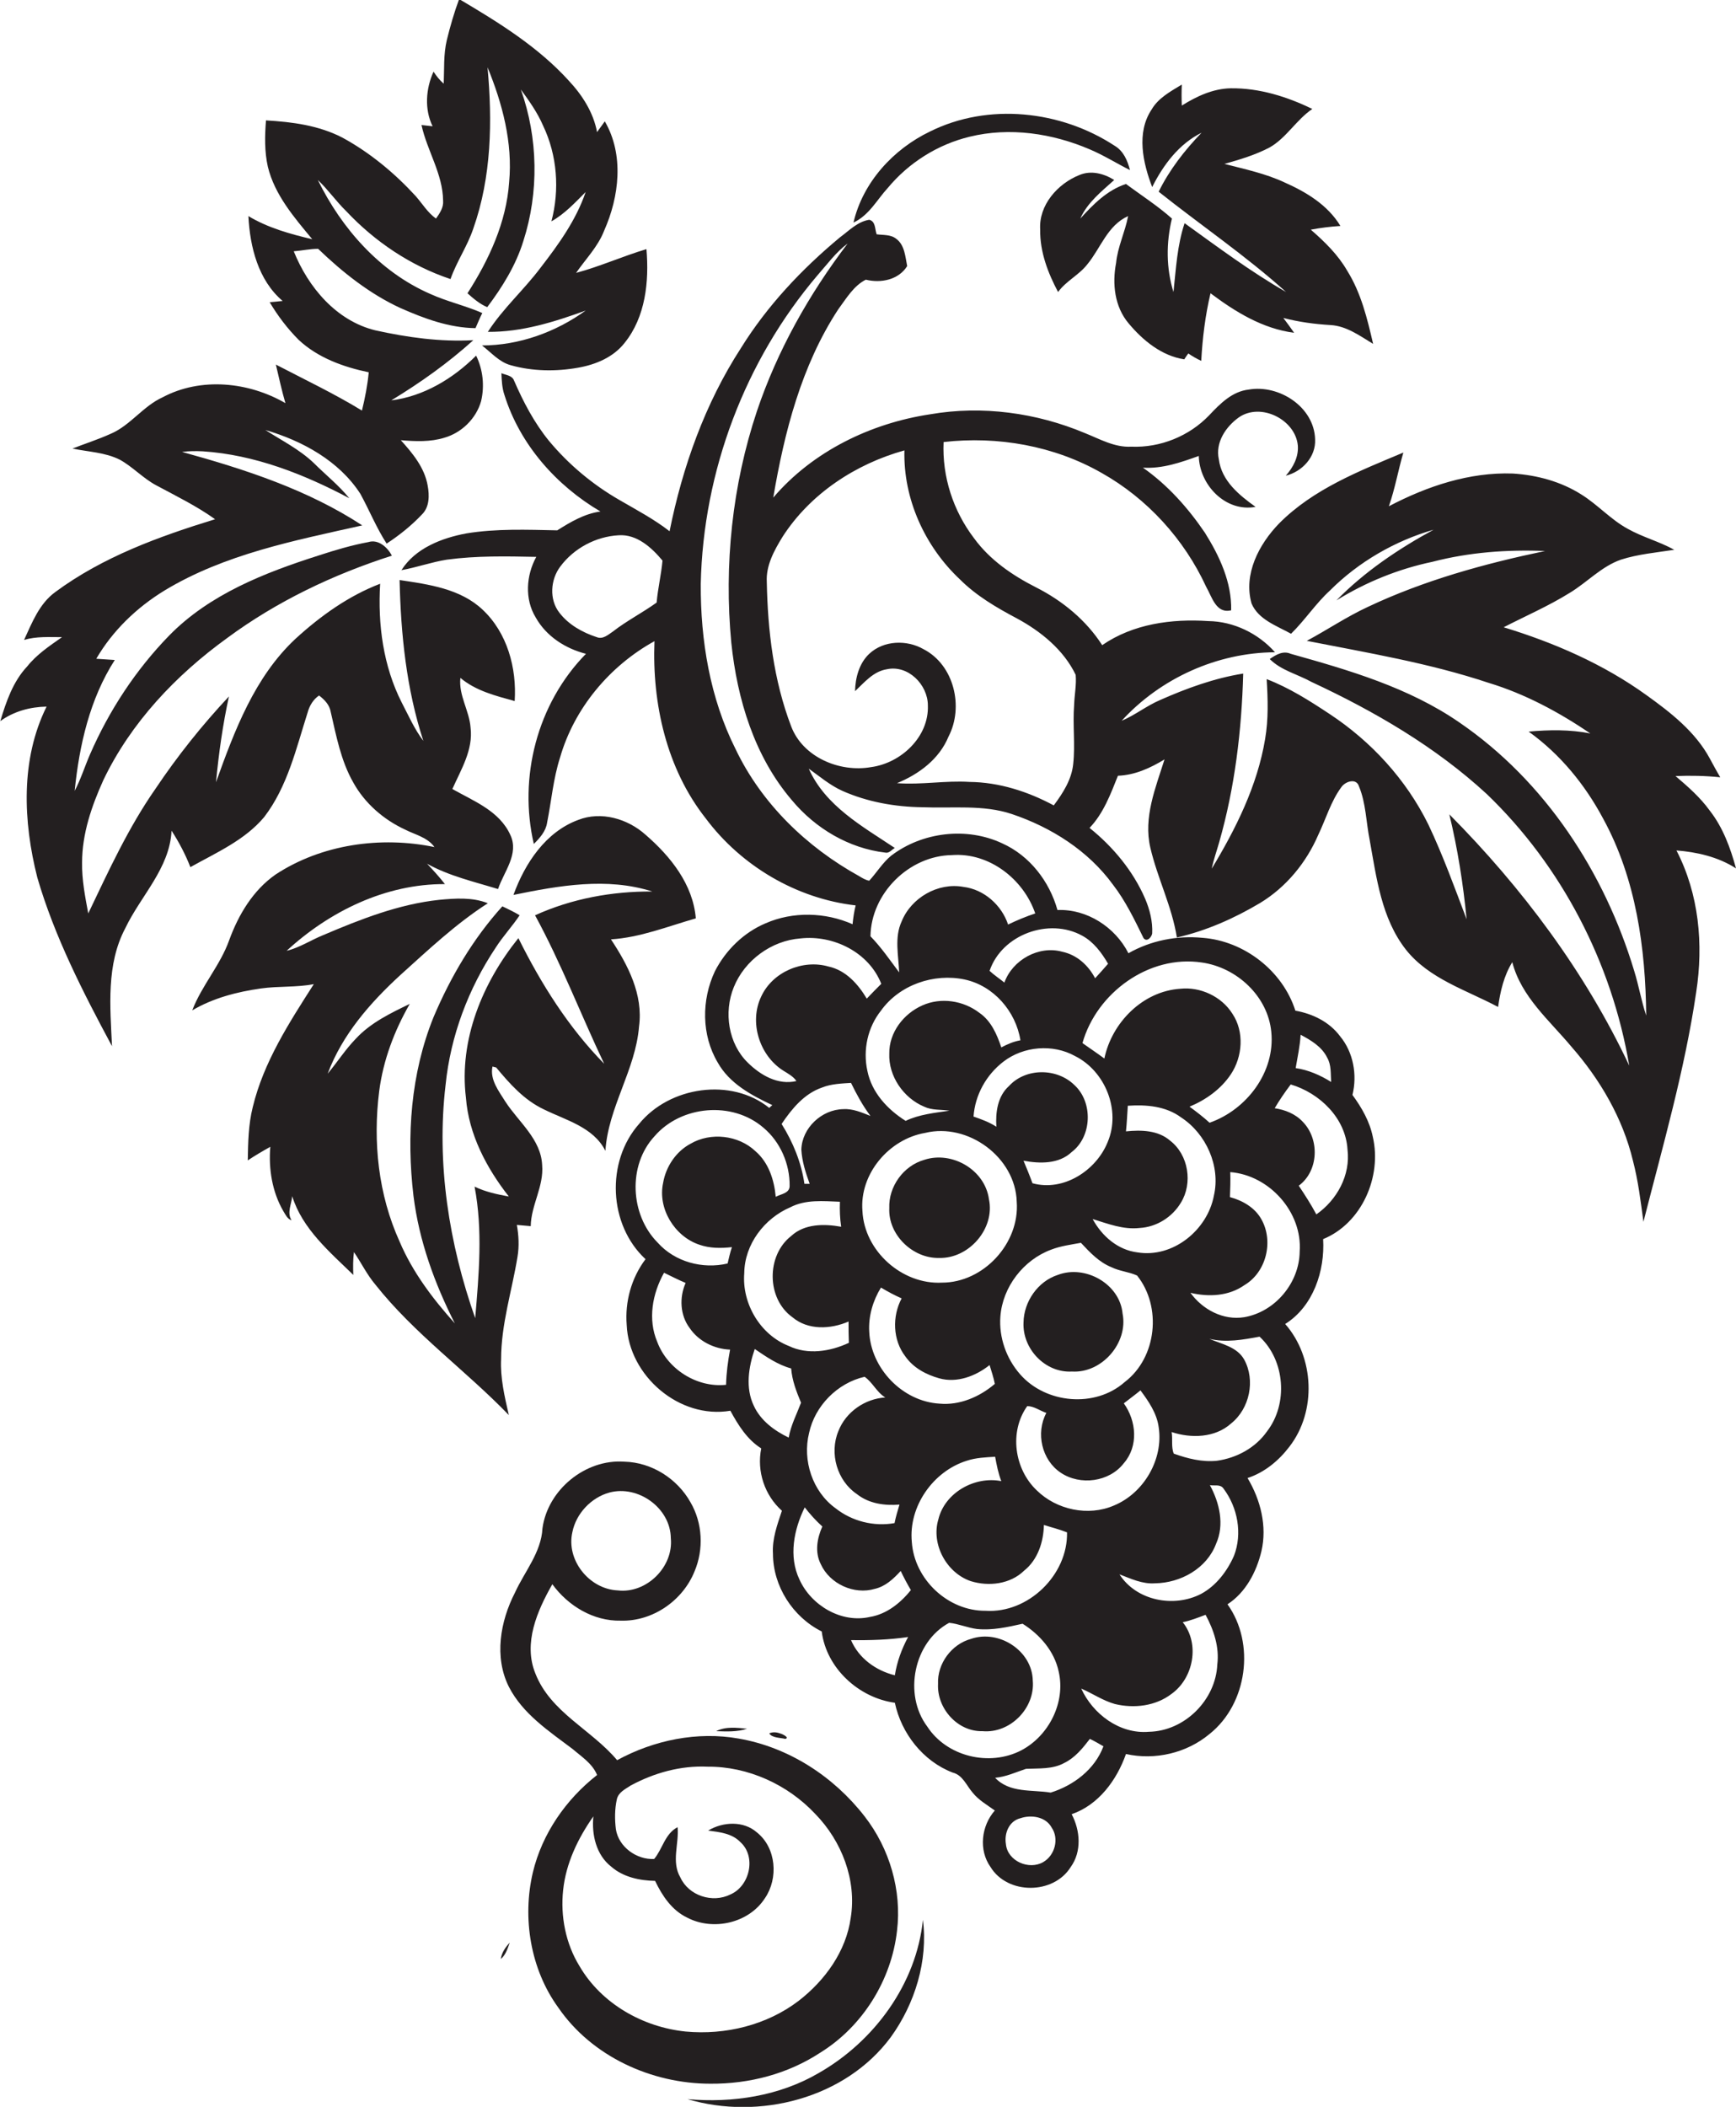 <?xml version="1.0" encoding="utf-8"?>
<!-- Generator: Adobe Illustrator 19.2.0, SVG Export Plug-In . SVG Version: 6.00 Build 0)  -->
<svg version="1.1" id="Layer_1" xmlns="http://www.w3.org/2000/svg" xmlns:xlink="http://www.w3.org/1999/xlink" x="0px" y="0px"
	 viewBox="0 0 562.6 682.5" enable-background="new 0 0 562.6 682.5" xml:space="preserve">
<g>
	<path fill="#231F20" d="M162.4,440.3c0-11.3,3.5-22.1,5.3-33.1c0.6-3.5,0.4-7-0.2-10.4c1.5,0.1,3,0.3,4.5,0.4
		c0.1-6.8,4.3-12.9,3.7-19.8c-0.4-8.4-7.6-13.9-11.9-20.5c-2.1-3.4-5.1-7.1-4.2-11.4c0.3,0.1,0.9,0.2,1.2,0.3
		c4.4,5.3,9.1,10.6,15.5,13.6c7.1,3.5,16,5.7,19.9,13.4c0.9-14.1,9.8-26.3,10.9-40.3c1.4-10.3-3.6-19.9-9.1-28.2
		c9.5-0.6,18.4-4.2,27.5-6.8c-0.9-11-8.2-20.1-16.3-27.1c-5.8-5.2-14.4-7.7-21.8-4.8c-10.6,3.9-17.3,14.1-21,24.3
		c14.7-3,30.3-5.8,45-1.1c-13-0.1-26.1,2.3-38,7.7c8.5,15.6,14.8,32.1,22.4,48.1c-11.6-11.8-20.5-26-27.8-40.7
		c-11.6,14.4-19.3,32.9-17,51.7c0.9,11.9,6.7,22.8,13.9,32c-3.8-0.7-7.6-1.5-11.1-3.2c2.7,14.1,1.4,28.5,0.2,42.6
		c-8.5-24.1-12.6-50.1-9.6-75.5c1.6-15.9,7.4-31.3,16.3-44.6c2.3-3.6,5.3-6.8,7.7-10.4c-1.8-1.1-3.7-2-5.6-2.9
		c-9.5,10.5-16.8,22.9-22.3,35.9c-7.4,18.3-8.8,38.5-6.5,57.9c1.8,14.5,6.8,28.3,13.4,41.3c-7.1-7.9-13.7-16.6-17.9-26.5
		c-6.9-15.2-8.7-32.3-6.6-48.8c1.3-10,4.9-19.5,9.9-28.2c-6.2,3-12.7,6.1-17.5,11.3c-3.4,3.5-6,7.6-9.1,11.3
		c4.7-12.6,13.7-22.9,23.5-31.9c9.1-8.2,18.1-16.7,28.4-23.3c-5-2-10.5-1.6-15.8-1.1c-13.1,1.4-25.5,6.3-37.5,11.4
		c-4,1.6-7.7,4.1-11.9,5.1c13.9-12.8,32.1-21.7,51.3-21.6c-1.8-2.3-3.8-4.5-5.8-6.6c7.2,4,15.2,5.8,23,8.2c1.9-5.6,6.9-11.4,4-17.5
		c-3.5-7.8-11.9-11-18.8-14.9c2.8-6.3,6.8-12.7,5.9-19.9c-0.4-5.5-3.9-10.4-3.3-16.1c5,4.2,11.4,5.8,17.6,7.5
		c0.7-10.7-2.4-22.1-10.4-29.6c-7.2-6.8-17.5-8.2-26.9-9.6c0.4,17.6,2.2,35.3,7.7,52.1c-2.9-3.8-4.8-8.2-7-12.4
		c-6-11.8-7.8-25.3-7-38.5c-10.2,3.9-19.3,10.4-27.4,17.8C82.5,219.3,76,236.7,70,253.4c0.9-9.4,2.2-18.7,4.2-27.8
		c-8.7,9.3-16.7,19.3-23.8,29.9c-8.8,12.6-15.2,26.6-21.8,40.4c-1-5.4-2.1-10.9-2-16.5c0-9.3,3.1-18.3,6.9-26.7
		c8.9-18.6,23.5-34,40.1-46c16.1-11.9,34.4-20.6,53.4-26.7c-1.4-2.7-4.4-5.4-7.6-4.4c-5.4,1-10.8,2.6-16,4.3
		c-17.6,5.6-35.5,12.6-48.6,26C44,217,35.4,230.1,29.2,244.3c-1.7,3.9-3,8.1-5,11.9c1.5-14.8,4.9-29.8,13-42.4c-2-0.1-4-0.3-6-0.4
		c5.3-9.1,13.1-16.6,22.1-22.1c19.5-11.8,42.2-16.2,64.1-21.1c-17.7-11.6-38.1-18.2-58.4-23.8c2.2-0.3,4.5-0.3,6.7-0.2
		c16.8,1.1,32.8,7.4,47.5,15.2c-3.4-4.2-7.7-7.6-11.5-11.4c-4.6-4.4-10.4-7.3-15.7-10.7c12,3.5,23.9,10,30.8,20.7
		c2.9,5.3,5.2,11,8.5,16.1c4.1-2.7,8-5.8,11.4-9.4c2.5-2.4,2.5-6.2,1.9-9.4c-1-5.8-4.9-10.5-8.7-14.7c4.7,0.4,9.6,0.6,14.1-0.8
		c5.6-1.6,10.3-6.2,11.9-11.8c1.2-5,0.6-10.3-1.6-14.8c-7.4,7.4-17,13.2-27.5,14.5c9.4-5.7,18.4-12.1,26.6-19.5
		c-10.7,0.6-21.4-0.9-31.8-3.2c-12.6-3.1-21.7-13.9-26.4-25.6c2.6-0.2,5.3-0.8,7.9-0.8c7.9,7.6,16.7,14.6,26.7,19.2
		c7.7,3.4,15.8,6.4,24.3,6.5c0.7-1.6,1.4-3.3,2.2-4.9c-5.5-2.4-11.4-3.7-16.9-6.2c-16.3-7.1-28.7-21.2-36.4-36.9
		c3.3,3.1,5.9,6.9,9.2,10.1c9.3,9.9,20.9,17.7,33.8,22c2-5.7,5.5-10.7,7.4-16.4c5.9-16.7,6.2-34.8,4.6-52.2
		c4.8,11.7,8.2,24.4,7,37.2c-0.9,13-6.5,25.1-13.5,36c1.9,1.7,4,3.5,6.4,4.5c4.9-6.5,9.3-13.6,11.7-21.4c5.1-15.8,4.8-33.4-0.8-49.1
		c2.7,3.7,5.4,7.5,7.2,11.7c4.6,9.6,5.4,20.8,2.7,31c4.3-2.4,7.7-6.1,11.1-9.5c-3.1,9.1-8.8,17-14.6,24.5
		c-5.4,7.2-12.2,13.2-17.1,20.8c11,0.1,21.5-3.2,31.7-6.9c-9.7,7-21.6,11.3-33.6,11.3c3,2.3,5.6,5.4,9.3,6.4
		c7.1,2,14.7,2.1,21.9,0.8c5.7-1,11.4-3.4,15-8c6.8-8.4,8-19.9,7.1-30.4c-7.7,2.3-15,5.6-22.8,7.7c3.1-4.5,7.1-8.5,9.1-13.7
		c4.9-11,6.5-24.6,0.2-35.4c-0.8,1.2-1.7,2.3-2.5,3.5c-1.2-6.4-4.8-12-9.2-16.7c-10-11-22.8-18.9-35.5-26.4c-1.6,4.3-2.9,8.8-4,13.3
		c-1.1,4.6-0.8,9.4-1,14.1c-1.3-1.1-2.4-2.5-3.3-3.9c-2.5,5.5-3,12.2-0.3,17.7c-0.9-0.1-2.7-0.3-3.6-0.4c1.8,8.3,6.9,15.8,7,24.5
		c0.2,2.2-1.1,4.1-2.3,5.8c-2.7-1.9-4.4-4.8-6.6-7.3C128,56.2,120,49.5,111,44.6c-7.7-4-16.3-5.1-24.8-5.6c-0.4,5-0.5,10.1,0.6,15
		c2.2,9.1,8.5,16.4,14.4,23.5c-7.2-1.7-14.4-3.7-20.7-7.5c0.5,10,3.2,20.8,11.1,27.5c-1.1,0.1-3.2,0.3-4.2,0.4
		c2.6,4.4,5.8,8.6,9.4,12.2c6.2,5.8,14.5,8.8,22.7,10.5c-0.4,4.2-1.2,8.3-2.2,12.4c-9-5.5-18.5-10-27.9-14.9c1,4.2,1.9,8.4,3.1,12.5
		c-11.9-6.9-27.4-8.5-39.8-1.9c-6.4,2.9-10.5,9.2-17,11.9c-4,1.8-8.1,3.1-12.2,4.7c5.1,1.1,10.5,1.2,15.3,3.6
		c4.2,2.3,7.5,6,11.8,8.3c6.5,3.5,13.1,6.7,19.1,11c-18.2,5.6-36.4,12.2-51.8,23.6c-5.2,3.8-7.5,9.9-10.1,15.5
		c4-1.2,8.2-0.9,12.3-0.9c-4,2.8-8.2,5.6-11.3,9.5c-4.6,4.9-6.8,11.4-8.7,17.7c4.4-3.2,9.7-4.6,15-4.7c-8.5,17.1-7.6,37.3-3,55.4
		c5.6,19.2,14.8,37.1,24.2,54.6c-0.6-12.8-1.9-26.5,4.3-38.2c5-10.5,14.4-19.4,15-31.6c2.4,3.7,4.5,7.7,6.1,11.8
		c8.4-4.7,17.6-8.7,23.9-16.2c7.6-9.9,10.4-22.3,14.1-33.9c0.6-2.2,1.8-4.2,3.7-5.5c1.8,1.4,3.4,3,3.8,5.4
		c1.8,7.8,3.3,15.8,7.3,22.8c3.7,6.7,9.8,12,16.7,15.2c3.3,1.7,7.3,2.5,9.6,5.7c-17.4-3.6-36.6-0.9-51.5,8.9c-7.3,5.1-12,13-15,21.2
		c-2.9,8.2-8.9,14.7-12,22.8c6.8-4,14.5-6,22.3-7.1c5.7-0.8,11.5-0.3,17.1-1.4c-8,12.5-16.3,25.3-19.8,39.9
		c-1.4,5.6-1.5,11.4-1.6,17.2c2.4-1.6,4.8-3,7.3-4.4c-0.6,7.1,0.6,14.6,4.2,20.8c0.7,1.1,1.3,2.6,2.7,3c-1.6-2.4,0-5.3,0.2-7.8
		c3.3,10.6,12.1,18,19.8,25.5c-0.1-2.5-0.1-5,0.2-7.4c2.4,3.5,4.2,7.3,7,10.6c12.6,15.9,29.2,27.7,43.2,42.2
		C163.5,452.3,162.1,446.3,162.4,440.3z"/>
	<path fill="#231F20" d="M389.4,43c-5.5,5.7-10.4,12-13.9,19.1c13.7,10.9,28.3,20.8,41.3,32.5C405.3,88,394.6,80,383.9,72.3
		c-2.4,7.2-2.8,14.8-3.6,22.3c-2.4-7.7-2.4-16-0.5-23.8c-4.6-4.1-9.9-7.5-14.9-11.2c-6.1,2-10.6,6.6-14.8,11.2
		c2.3-5.2,6.9-8.8,11-12.5c-3.4-2.1-7.5-3.2-11.3-1.6c-7,2.8-13.2,9.7-12.7,17.7c-0.1,7.2,2.5,14,5.8,20.2c2.6-3.6,6.8-5.5,9.5-9
		c4.3-5.2,6.5-12.6,13.2-15.6c-1,5.2-3.4,10-3.9,15.2c-1.3,6.7-0.5,14.2,4.1,19.6c4.6,5.5,10.7,10.5,18,11.6c0.3-0.5,1-1.5,1.3-1.9
		c1.3,0.9,2.7,1.7,4.2,2.4c0.4-7.4,1.3-14.7,3-21.9c8,6,16.9,11.5,27.1,12.8c-1.1-1.6-2.3-3.2-3.5-4.8c5,1.3,10.1,2,15.3,2.3
		c5.2,0.3,9.5,3.5,13.8,6.1c-1.9-8.2-3.9-16.5-8.4-23.7c-3-5.2-7.3-9.4-11.8-13.3c3.2-0.6,6.4-1,9.6-1.2c-4.1-6.8-11.1-11-18.1-14.1
		c-6.2-2.9-12.9-4.3-19.5-6c5-1.4,10-2.9,14.6-5.3c5.5-3.1,8.7-9,13.9-12.5c-8.2-4-17.2-6.8-26.4-6.7c-5.8,0.1-11.1,2.6-15.9,5.6
		c-0.1-2.3-0.1-4.6,0-6.8c-3.6,2.2-7.6,4.3-9.8,8.1c-5,7.5-2.8,17.3,0.2,25.1C377,53.4,382.1,46.6,389.4,43z"/>
	<path fill="#231F20" d="M287.7,60.9c6.8-8.2,16.2-14.1,26.5-16.6c13-3.2,26.9-1.1,39,4.1c4.5,1.9,8.6,4.5,13,6.7
		c-0.8-3.1-2.1-6.2-5-7.9c-17.4-11.4-40.9-14-59.8-4.6c-11.9,5.7-21.8,16.5-24.8,29.5C281.7,69.7,284.2,64.7,287.7,60.9z"/>
	<path fill="#231F20" d="M562.6,281.3c-1.8-6.6-4.2-13.2-8.5-18.7c-3.1-4.3-7.1-7.8-11.1-11.2c4.8-0.2,9.7-0.1,14.5,0.4
		c-1.2-2-2.3-4.1-3.4-6.1c-4.7-8.7-12.7-14.9-20.5-20.5c-14-10.1-29.9-17-46.3-22c7.2-3.7,14.6-6.9,21.5-11.2
		c5.6-3.4,10.2-8.5,16.5-10.7c5.6-1.8,11.5-2.3,17.3-3.2c-4.9-2.7-10.3-4.1-15.1-6.8c-5.5-3-9.7-7.8-15-11.1
		c-6.6-4.2-14.4-6.3-22.2-6.8c-14.1-0.5-27.8,4.1-40.2,10.6c2-5.7,3-11.6,4.7-17.4c-14.3,6-29.2,11.8-40.3,23
		c-6.5,6.7-11.6,16.4-8.9,25.9c2.2,5.2,8.1,7.2,12.8,9.8c4.5-4.4,8-9.8,12.6-14c9.3-9.3,21.1-16.1,33.6-19.7
		c-11.4,6.2-22.4,13.6-31.5,22.9c9.5-5.9,20.1-10.2,31.1-12.5c11.9-3.1,24.2-4,36.5-3.5c-19.6,4.1-39.2,9.5-57.4,18.1
		c-6.9,3.2-13.1,7.4-19.8,11c19.8,3.9,39.7,7.2,58.9,13.6c11.9,3.6,22.8,9.5,33,16.4c-6.6-1.3-13.4-1.2-20-0.6
		c10.2,7.3,18.3,17.2,24.2,28.3c10.6,19.4,13.7,41.9,13.9,63.7c-1.6-4.8-2.4-9.7-3.9-14.5c-9.6-31.9-28.9-61.5-56.7-80.5
		c-16.4-11.3-35.7-16.9-54.6-22.2c-2.5-1.1-4.8,0.3-6.8,1.7c3.7,3.7,9,4.9,13.5,7.4c20.4,9.5,40.2,21,56.8,36.3
		c24.3,23.3,40.6,54.8,46.2,88c-14.3-30.4-34.7-57.6-58.3-81.4c2.7,11.2,4.5,22.6,5.6,34c-3.9-10.3-7.7-20.8-12.4-30.7
		c-7.2-14.6-18.5-26.9-32-35.8c-6.5-4.3-13.1-8.5-20.4-11.3c0.4,6.5,0.6,13-0.5,19.4c-2.5,15.1-9.5,29.1-17.3,42
		c0.6-2.9,1.6-5.7,2.4-8.5c5.1-17.8,7.3-36.3,7.8-54.7c-9.4,1.5-18.4,4.8-27,8.6c-4.4,1.9-8.1,4.9-12.4,6.7
		c12.6-13.8,31-22.1,49.7-22.2c-5.4-6.1-13.4-10-21.6-10.1c-11.9-0.8-24.4,0.9-34.4,7.8c-5.2-8.1-12.9-14.4-21.4-18.7
		c-7.7-3.9-15-8.9-20.1-15.9c-6.8-8.9-10.4-20-9.9-31.2c17.5-2,35.8,1.2,51.2,10c14.8,8.3,26.8,21.5,33.9,36.9
		c1.9,3.3,3.2,8.8,8.1,7.6c0.2-9.1-3.8-17.6-8.5-25.1c-5.5-8.1-12.1-15.5-20.1-21.1c6.3,0.4,12.3-1.7,18.1-3.8
		c0.2,9.4,8.7,18.3,18.4,16.5c-5.3-3.8-11-8.4-11.9-15.4c-1.2-5.5,2.3-10.6,6.5-13.6c7.1-4.9,18.3,0.7,19.1,9.1
		c0.3,3.7-1.5,7.1-3.9,9.8c5.3-1.3,9.8-6.1,9.5-11.8c-0.3-10.5-11.7-17.8-21.5-16.1c-5.4,0.6-9.3,4.6-12.8,8.3
		c-6.5,6.8-15.9,10.6-25.3,10.2c-5.4,0.3-10.2-2.5-15-4.4c-15.7-6.6-33.3-9-50.1-6.1c-19.3,2.9-38.1,12-50.9,27
		c3.6-21.2,9.1-42.7,21-60.9c2.6-3.5,5-7.7,9-9.7c4.8,1.2,10.6,0.1,13.4-4.4c-0.6-3-0.8-6.8-3.5-8.8c-1.8-1.5-4.3-1.2-6.4-1.5
		c-0.6-1.7-0.3-4.2-2.4-4.7c-3.8,0.6-6.5,3.5-9.5,5.7c-12.4,10.3-23.6,22.2-32.1,35.9c-11.6,17.9-18.9,38.4-23.1,59.3
		c-5-3.9-10.7-6.9-16.2-10.1c-8.7-5-16.5-11.5-22.9-19.2c-4.8-5.9-8.3-12.6-11.3-19.5c-0.6-1.7-2.7-1.8-4.1-2.4
		c0.1,2.4,0.2,4.8,1,7.1c5,16,16.8,29.3,31.1,37.7c-5.2,0.7-9.7,3.4-14,6.1c-9.8-0.2-19.8-0.6-29.5,1c-8,1.5-16.5,4.8-21,11.9
		c5-0.9,9.7-2.6,14.7-3.4c9.6-1.3,19.4-1.1,29-0.9c-3.3,6-3.8,13.7-0.2,19.6c3.4,6.1,9.6,10.1,16.3,11.8
		C174,228,168,251.9,173,273.4c1.9-1.9,3.9-4.1,4.3-6.9c1.4-7,2-14.3,4.2-21.1c4.6-16,16.1-29.7,30.6-37.7
		c-0.8,20.2,3.9,41.3,16.6,57.4c11.5,15.4,29.4,26,48.6,28.2c-0.5,2-0.8,4-1,6.1c-8.8-3.9-19.3-4.2-28.2-0.3
		c-7.1,3-12.9,8.7-16.4,15.5c-4.4,9.3-4.4,20.7,0.9,29.6c3.8,6.8,10.9,10.6,17.7,13.8c-0.3,0.2-0.8,0.7-1,0.9
		c-12.3-9.9-32.3-7-42.2,5.2c-10.8,12.2-9.9,32.7,2.1,43.8c-4.6,6.1-6.7,13.8-6.1,21.3c0.7,16.5,17.1,30.6,33.6,27.8
		c2.5,4.6,5.4,9.3,10,12.2c-1.5,7.4,1.1,15.2,6.7,20.2c-1.5,4.5-3.2,9.1-2.9,13.9c0,10.5,6.4,20.5,15.8,25.2
		c1.5,11.9,12,21.5,23.7,23.1c2.1,9.9,9.1,18.9,18.7,22.6c3.3,0.8,4.5,4.2,6.5,6.5c1.9,2.4,4.7,4,7.2,5.8c-4.4,5-5.3,12.8-1.4,18.3
		c5.5,9,20.4,9,26,0c3.6-5,3.1-11.8,0.3-17.1c8.7-3,14.6-11,17.6-19.5c9.4,2.1,19.7-0.3,27.1-6.5c12.2-9.7,14.9-29.3,5.8-42
		c5.9-3.8,9.4-10.5,11-17.2c1.9-8.1-0.3-16.7-4.5-23.7c5.5-1.8,10.1-5.6,13.6-10.2c8.8-11.4,8.1-28.9-1.4-39.7
		c9.1-5.7,12.9-17.2,12.3-27.5c12.5-5.1,19.1-20.2,16.1-33.1c-1-5-3.6-9.5-6.6-13.6c1.6-6.5,0.3-13.8-4-19
		c-3.5-4.7-8.9-7.3-14.5-8.3c-4.1-12.9-16.6-22.6-30.1-23.6c-8.3-0.8-16.8,0.9-24,5c-4.3-8.5-13.5-14.4-23-14
		c-2.6-9.3-9-17.6-17.9-21.6c-11.5-5.4-25.9-3.7-36,4c-2.8,2.3-4.7,5.5-7.1,8.1c-1.2-0.2-2.3-0.9-3.3-1.5c-17-9.4-31.6-23.5-40-41.1
		c-8.3-16.5-11.4-35.2-11.3-53.6c0.8-36.4,14.3-72.3,37.9-100c3.1-3.5,5.9-7.4,9.7-10.2c-12.5,16.4-22.8,34.7-29.4,54.3
		c-8,24-10.7,49.8-8.3,75c1.9,18.3,7.5,36.9,19.7,51.1c7.6,9.1,18.4,15.5,30.2,16.9c1.3,0.3,2.1-1,3.1-1.5
		c-10.5-7-22.5-13.6-27.9-25.7c3.5,2.5,6.9,5.4,10.9,7.2c8.1,3.6,17.1,5.2,26,5.3c9.6,0.4,19.6-0.9,28.9,2.2
		c12.8,4.3,24.8,11.9,32.8,22.9c4.1,5.3,7,11.4,9.9,17.3c1.1,1.4,2.6-0.3,2.8-1.5c0.2-3.9-0.8-7.8-2.3-11.3
		c-3.9-9-10.4-16.8-18-22.9c4.5-4.7,6.8-10.9,9.2-16.9c5.5-0.2,10.5-2.5,15.1-5.3c-2.9,9.2-6.9,18.8-4.6,28.6c2.3,9.9,7,19,8.6,29.1
		c9.6-2.2,18.6-6.2,27-11.2c8.4-5.1,14.9-13,18.8-22c2.5-5.2,4.1-10.9,7.5-15.5c1.2-1.8,4.8-3.1,5.7-0.3c2.3,5.5,2.3,11.6,3.5,17.5
		c2.2,12.2,3.8,25.3,11.7,35.4c7.5,9.5,19.6,13.1,29.9,18.6c0.7-5,1.9-10.2,4.6-14.5c2.9,11.2,12,18.8,19.1,27.3
		c9.3,10.6,16.7,23.2,20,37c1.7,6.5,2.5,13.1,3.4,19.8c6.3-24.7,13.4-49.2,17.1-74.4c2.4-15.5,0.9-31.8-6.4-45.9
		C549.7,276,556.7,277.5,562.6,281.3z M212.8,195.2c-4.6,3.3-9.7,5.9-14.2,9.4c-1.5,1-3.2,2.6-5.2,1.8c-4.6-1.5-9.1-4-12.1-7.9
		c-3.4-4.3-2.9-10.8,0.3-15c4.4-5.9,11.5-9.7,18.9-10.1c5.9-0.4,10.7,4,14.2,8.2C214.3,186.1,213.2,190.6,212.8,195.2z M235.3,448.6
		c-9.5,1-19-5.1-22.3-13.9c-3.1-7.3-1.6-15.6,2.2-22.4c2.3,1.1,4.6,2.3,7,3.3c-2.1,4.7-1.8,10.5,1.3,14.6c2.9,4.3,8,6.8,13.1,7
		C235.9,441,235.4,444.7,235.3,448.6z M235.8,409.3c-8.1,1.9-17.1-0.5-22.7-6.8c-8.9-9-9.7-25-1-34.4c8.6-10,25.2-11.5,35.3-2.8
		c5.5,4.6,8.6,11.8,8.5,18.9c0,2.4-2.9,2.6-4.5,3.5c-0.5-5.5-2.3-11.1-6.6-14.8c-5.5-5.2-14.5-6.2-21-2.4c-4.7,2.5-8,7.4-8.9,12.7
		c-1.8,8.3,3.7,17.3,11.7,20c3.4,1.2,7,1.2,10.6,0.8C236.6,405.8,236.2,407.6,235.8,409.3z M379.2,369.5c-3.9-3.4-9.4-3.5-14.3-3
		c0.3-2.8,0.4-5.5,0.6-8.3c6-0.4,12.3,0.1,17.3,3.8c8.1,5.3,12.8,15.8,10.6,25.3c-2.1,11.2-13.3,20.3-24.8,18.4
		c-6.4-0.8-11.5-5.3-14.5-10.8c4.9,1.5,9.9,3.5,15.2,2.9c5.5-0.3,10.6-3.5,13.4-8.2C386.6,383.3,385.2,374.1,379.2,369.5z
		 M277.7,484c3.9,3.1,9,3.8,13.8,3.4c-0.6,2-1.2,4-1.6,6c-6.7,1.2-13.8-0.6-19.1-4.8c-7.5-5.4-10.8-15.5-8.6-24.4
		c1.9-8.8,9.2-16.2,18-18.2c2.6,1.8,3.9,5,6.7,6.7c-6.6,0.4-12.8,4.7-15.2,10.9C268.7,470.8,271.3,479.7,277.7,484z M281.7,431.4
		c-0.3-5,1.2-10.1,3.8-14.3c2.2,1.3,4.4,2.5,6.7,3.5c-3.1,5.8-2.9,13.5,1.2,18.8c2.6,3.7,6.7,5.9,11,7.1c5.7,1.6,11.8-0.7,16.3-4.3
		c0.6,2,1.3,4,1.7,6.1c-4.9,4.2-11.4,7-17.9,6.4C292.4,454,282.2,443.2,281.7,431.4z M305.3,415.5c-12.9,0.7-25.2-10.2-25.8-23.2
		c-1-12,8.6-23.3,20.3-25.3c13.9-3.4,29.3,7.9,29.7,22.3C330.5,402.8,318.7,415.5,305.3,415.5z M324.2,426.5
		c0.7-9.6,7.5-18.4,16.5-21.7c3.1-1.2,6.4-1.6,9.6-2.2c2.9,3.1,5.9,6.3,9.9,7.9c2.6,1.3,5.7,1.5,8.3,2.7c8.1,10.1,6.4,26.6-4,34.5
		c-9.6,8.5-25.6,7-33.9-2.5C326.1,440.1,323.7,433.2,324.2,426.5z M332.9,455.5c2.2,0,4.1,1.5,6.2,2.2c-3.5,6.5-1.5,15.3,4.7,19.4
		c6.3,4.2,15.7,3,20.4-3.1c4.8-5.5,4.1-13.7,0-19.4c1.8-1.4,3.7-2.8,5.4-4.2c2.6,3.5,5.3,7.4,5.9,11.9c1.6,10.4-4.8,21.4-14.5,25.4
		c-8.3,3.6-18.6,1.4-25-4.9C328.7,475.9,327,463.8,332.9,455.5z M359,369.9c-3.7,9.3-14.4,16.2-24.4,13.4c-0.9-2.5-1.9-4.9-2.9-7.3
		c5.3,1,11.5,1.1,15.6-2.8c6.6-5,7-16.1,0.9-21.7c-5.7-5.6-15.8-5.6-21.2,0.3c-3.7,3.3-4.4,8.5-4.1,13.2c-2.3-1.5-4.8-2.4-7.4-3.3
		c0.5-7,4.1-13.5,9.7-17.8c6.5-5,16-5.8,23.2-1.8C358.2,347,363.3,359.7,359,369.9z M324.5,339.3c-1.4-4.2-3.3-8.6-7.1-11.2
		c-5.2-4-12.5-5.1-18.5-2.4c-6.1,2.7-10.8,8.8-10.7,15.6c-0.3,7.3,4.6,14.4,11.3,17.2c2.5,1.2,5.4,0.9,8.2,1.3
		c-4.8,0.7-9.8,1.2-14.2,3.3c-5.9-3.7-11-9.2-12.4-16.2c-1.5-6.8,0.1-14.1,4.4-19.5c6-8.4,17.2-12.2,27.1-10.1
		c9.4,2,16.6,10.3,18.1,19.7C328.4,337.4,326.4,338.3,324.5,339.3z M282.1,361.5c-2.8-1.1-5.7-2.4-8.8-2.2
		c-7,0.1-13.4,6.1-13.6,13.1c0.2,3.8,1.4,7.5,2.7,11.1c-0.6,0-1.1,0-1.7,0c-1-6.9-3.7-13.5-7.4-19.4c3.3-4.9,7.3-9.8,13.1-11.8
		c3-1.2,6.3-1.3,9.4-1.5C277.6,354.5,279.6,358.2,282.1,361.5z M241.2,412.4c0.1-9.3,6.5-17.7,14.9-21.3c5-2.6,10.7-2,16.1-1.8
		c-0.1,2.7,0,5.4,0.4,8.1c-5.5-1-11.9-1-16.2,3c-8.1,6.3-8,20.3,0.4,26.3c5.1,4.3,12.4,3.9,18.2,1.4c0,2.3,0,4.6,0.1,6.9
		c-6,2.8-13.3,4-19.5,1C246.4,432.4,240.4,422.3,241.2,412.4z M244.3,455.4c-2.8-5.8-1.7-12.6,0.3-18.4c3.7,2.5,7.4,5.1,11.8,6.3
		c0.3,3.9,1.7,7.5,3.2,11.1c-1.4,3.7-3.3,7.3-4,11.3C251,463.5,246.5,460.2,244.3,455.4z M290,542.7c-6.1-1.5-11.7-5.5-14.2-11.4
		c6.2,0.1,12.4-0.1,18.5-1C292.2,534.2,290.7,538.3,290,542.7z M281.9,523.8c-9.2,2.1-19-3.7-22.8-12.1c-3.6-7.5-1.8-16.3,1.7-23.4
		c1.7,2.2,3.6,4.3,5.7,6.2c-1.7,3.8-2.5,8.3-0.5,12.2c2.9,6.4,10.8,10,17.5,8c3.5-0.8,6.1-3.3,8.4-5.8c1,2.1,2.1,4.2,3.3,6.2
		C291.9,519.2,287.4,522.9,281.9,523.8z M313.3,473.2c3-1,6.1-1.1,9.2-1.3c0.5,2.7,1,5.3,2,7.9c-8.6-1.7-18.3,3.7-20.4,12.4
		c-2.4,8,2.6,17.3,10.5,20c5.8,1.8,12.8,1,17.3-3.4c4.4-3.5,6.3-9.3,6.4-14.8c2.5,0.8,5,1.4,7.5,2.4c0.3,13.8-12.6,26.3-26.4,25.4
		c-12.2,0.1-23.1-10.2-23.9-22.3C294.4,488,302.4,476.6,313.3,473.2z M300.5,559.3c-7.8-10.4-4.4-27.4,7.1-33.6c3,0.3,5.9,1.6,9,2
		c5,0.5,9.9-0.6,14.8-1.7c5.6,3.5,10.3,8.9,11.7,15.5c2.3,10-3.2,20.8-12.1,25.5C320.6,572.4,306.8,569,300.5,559.3z M338.1,603.2
		c-4.6,2.7-11.6-0.3-12.1-5.8c-0.6-3.5,1-7.5,4.7-8.4c3.5-1.2,8.2-0.5,10.1,3C343.3,595.6,341.9,601,338.1,603.2z M340.5,580.7
		c-6.1-1-13.3,0.2-18-4.8c3.5-0.3,6.7-1.8,10-2.9c4.1-0.2,8.6,0.2,12.4-1.9c3.5-1.7,6-4.8,8.3-7.8c1.5,0.7,3,1.6,4.4,2.4
		C354.8,573.2,347.9,578.4,340.5,580.7z M394.5,539.2c-0.5,11.5-10.6,21.6-22.2,21.8c-9.4,0.8-18.1-5.7-21.9-14
		c3.7,1.6,7,3.9,10.9,5c6.2,1.5,13.2,0.7,18.4-3.3c7.1-5.1,9.2-16.2,3.6-23.2c2.5-0.5,5-1.5,7.4-2.4
		C393.4,528.1,395.2,533.6,394.5,539.2z M399.9,504c-2.2,5-5.8,9.7-10.6,12.3c-8.8,4.6-21,2.3-26.5-6.3c3.7,1.4,7.4,3.2,11.5,2.9
		c8.3-0.1,16.8-4.8,19.8-12.8c2.8-6.2,1.1-13.3-2-19c1.4,0.3,3.4-0.4,4.4,1.1C401.1,488.3,402.7,496.8,399.9,504z M410.6,463.7
		c-3.7,5.3-9.8,8.6-16.2,9.5c-4.8,0.5-9.5-0.7-14-2.3c-0.9-2.1-0.3-4.7-0.7-7c6.3,2.1,14.1,1.9,19.3-2.8c6-4.8,7.9-14,4.2-20.7
		c-2.3-4.1-7.3-5-11.3-6.7c5.5,1.3,10.9,0.3,16.3-0.7C416.5,440.7,417.5,454.8,410.6,463.7z M421.2,405.4c-0.1,10.2-8,19.6-18,21.3
		c-6.8,1.1-13.5-2.5-17.4-7.9c5.9,1.4,12.4,1.1,17.5-2.5c7.1-4.2,9.5-14.2,5.5-21.3c-2.1-3.8-6.1-6.1-10.2-7.2
		c0.1-2.7,0.2-5.4,0.1-8.1C411.4,380.7,422.1,392.7,421.2,405.4z M421.5,335.2c3.4,1.8,6.9,3.9,8.6,7.4c1.4,2.4,1.1,5.2,1.3,7.9
		c-3.5-2.2-7.4-3.9-11.5-4.5C420.5,342.4,421.3,338.9,421.5,335.2z M418.3,351.3c9.4,2.8,17.8,10.9,18.4,21.1
		c1,8.3-3.4,16.3-10.1,21c-1.7-3.2-3.7-6.3-5.7-9.3c6.5-4.8,6.8-15.1,1.3-20.7c-2.4-2.6-5.8-3.9-9.1-4.4
		C414.7,356.3,416.4,353.8,418.3,351.3z M389.5,311.8c11.3,1.6,21.4,10.9,22.5,22.5c1.3,13-8,25.2-20,29.4c-2.1-1.9-4.3-3.6-6.5-5.2
		c5.3-2.2,10.2-5.7,13.4-10.5c3.8-5.7,4.4-13.8,0.5-19.6c-3.5-5.6-10.4-8.8-16.9-8.1c-12.2,0.8-22.2,11-24.6,22.6
		c-2.3-1.7-4.7-3.3-7.1-5C355.4,321.6,372.4,309.2,389.5,311.8z M350.7,303.1c3.7,2,6.3,5.5,8.4,9.1c-1.4,1.6-2.7,3.1-4.2,4.7
		c-2.2-4.2-5.9-7.6-10.7-8.6c-7.6-2.1-16.1,2.7-18.7,10c-1.6-1.3-3.3-2.4-4.8-3.8C324.7,302.7,340,297.2,350.7,303.1z M308.5,277
		c12.1-0.9,23.2,7.8,27,18.9c-3,1-5.9,2.2-8.8,3.6c-2.1-6.3-7.8-11.4-14.5-12.2c-8.2-1.5-16.9,3.5-20,11.2c-2.4,5.2-1,11-0.8,16.5
		c-3-4-5.8-8.1-9.3-11.7C282.3,289.4,294.6,277.2,308.5,277z M285.6,318.7c-1.6,1.6-3.2,3.2-4.7,4.8c-2.8-4.7-6.8-9.2-12.4-10.4
		c-8.3-2.4-18.1,1.7-21.8,9.7c-4,8.3-0.6,19.1,7.1,24c1.6,1,3.3,1.9,4.3,3.4c-6,1.4-11.6-1.9-15.7-5.9c-6.4-6.2-7.9-16.4-4.6-24.5
		c3.5-8.7,12.2-15.1,21.6-15.8C270.1,302.8,281.6,308.5,285.6,318.7z M348.1,228.4c-0.5,6.4,0.4,12.8-0.3,19.1
		c-0.5,5-3.3,9.4-6.3,13.4c-8.4-4.5-17.7-7.5-27.3-7.6c-7.8-0.5-15.6,1-23.5,0.4c7.1-2.9,13.7-7.8,16.7-15.1
		c5-9.6,1.8-23.2-8.1-28.3c-5.4-3.1-12.9-2.9-17.6,1.5c-3.3,3.1-4.5,7.8-4.6,12.1c3-2.8,5.9-6.4,10.3-7.1c6.9-1.5,13.3,5,13.3,11.7
		c0.4,10.2-8.7,18.7-18.4,20c-10.2,1.8-22.1-3.2-25.9-13.2c-5.7-14.9-7.6-31-7.9-46.8c-0.3-5.3,2.4-10.2,5.1-14.6
		c9-14,23.7-23.6,39.5-28c-0.4,15.7,6.6,31.1,18,41.8c5.3,5.3,11.8,9.1,18.4,12.6c7.8,4.2,15.2,10.2,19.1,18.3
		C348.9,221.8,348.2,225.1,348.1,228.4z"/>
	<path fill="#231F20" d="M299.6,375.7c-6.8,1.9-11.7,8.7-11.4,15.7c-0.4,8.6,7.6,16.3,16.1,16.1c9.7,0.3,18.2-9.5,16.2-19
		C319.2,378.9,308.5,372.8,299.6,375.7z"/>
	<path fill="#231F20" d="M347.4,444.3c9.7,0.6,18.3-9.3,16.4-18.8c-0.9-9.6-12.1-15.9-21-12.5c-6.5,2.1-11,8.7-11.1,15.4
		C331.3,436.9,338.7,444.8,347.4,444.3z"/>
	<path fill="#231F20" d="M265.9,664.9c13.7-8.5,23-23.5,24.8-39.4c1.6-13.1-2.4-26.7-10.5-37.1c-10-12.9-24.6-22.4-40.8-25.2
		c-13.4-2.4-27.5,0.5-39.4,7c-8.3-9.9-21.6-15.5-26.5-28.1c-4-9.8,0.6-20.3,5.5-28.9c5.1,7,13.3,12,22.2,11.8
		c10.3,0.3,20.1-6.5,23.9-16c3-7.1,2.6-15.6-1.3-22.3c-4.3-7.7-12.6-13-21.5-13.2c-12.6-0.9-24.8,9.1-26.5,21.6
		c-0.4,7.8-5.8,14-8.9,20.8c-4.8,9.3-6.8,20.9-2,30.5c4.5,8.8,13,14.4,20.7,20.2c2.9,2.5,6.4,4.7,7.9,8.4
		c-10.1,7.9-17.8,19-20.8,31.5c-3.5,14.8-0.8,31.4,8.2,43.8c10.9,15.9,30.3,24.7,49.3,24.7C242.9,675.1,255.4,671.8,265.9,664.9z
		 M185.5,496.3c1.2-6,6.1-11.2,12-12.8c9.3-2.5,19.8,5,19.9,14.8c0.9,9.3-7.9,18-17.2,16.9C191,514.8,183.4,505.4,185.5,496.3z
		 M222.2,658.1c-13.8-1.4-27.3-9-34.4-21.2c-4.5-7.3-6.2-16.2-5.3-24.6c0.9-8.7,4.8-16.8,9.8-23.9c-0.6,5.9,0.9,12.5,5.8,16.3
		c3.9,3.4,9.2,4.5,14.2,4.6c2.3,4.8,5.4,9.5,10.4,11.9c8.4,4.4,20,1.8,25.2-6.3c4.4-6.4,3.7-16.3-2.6-21.3c-4.3-3.8-11-3.5-15.8-0.6
		c3.7,0.5,7.7,0.9,10.4,3.7c5.3,4.7,3.1,14.3-3.2,17c-5.8,2.9-13.5,0.4-16.2-5.5c-3-5.1-0.4-10.9-0.9-16.3
		c-4.1,2.1-4.9,7.1-7.6,10.3c-5.7,0.3-11.5-3.9-12.4-9.6c-0.4-3.2-0.4-6.5,0.3-9.7c0.5-2.3,2.7-3.3,4.5-4.5
		c7.6-4.1,16.2-6.5,24.9-6.1c13.1-0.1,26,5.8,34.9,15.3c8.6,8.8,13.5,21.5,11.5,33.7c-1.5,10.8-8.3,20.2-16.8,26.8
		C248.6,656,235.1,659.3,222.2,658.1z"/>
	<path fill="#231F20" d="M334.7,544.4c-0.2-9.7-11-16.6-20-13.5c-6.3,1.7-11,8-10.7,14.6c-0.4,7.9,6.3,15.5,14.4,15.3
		C327.4,561.6,335.5,553.3,334.7,544.4z"/>
	<path fill="#231F20" d="M232.1,560.8c3.3,0.1,6.8,0.3,10-0.8C238.8,559.7,235.2,559.2,232.1,560.8z"/>
	<path fill="#231F20" d="M265.4,671.5c-12.8,7.5-28,9.8-42.6,8.5c23.2,6.9,51.2-0.2,65.9-20.1c7.8-10.8,12.1-24.7,10.4-38
		C297,642.6,283.4,661.2,265.4,671.5z"/>
	<path fill="#231F20" d="M165.2,629.3c-1.4,1.5-2.6,3.2-2.9,5.3C163.9,633.3,164.5,631.2,165.2,629.3z"/>
	<path fill="#231F20" d="M253,561.6c-1.3-0.5-2.5-0.6-3.7-0.1c0.8,1.5,3.6,1.4,5.2,1.8C256,562.9,253.5,561.7,253,561.6z"/>
</g>
</svg>
